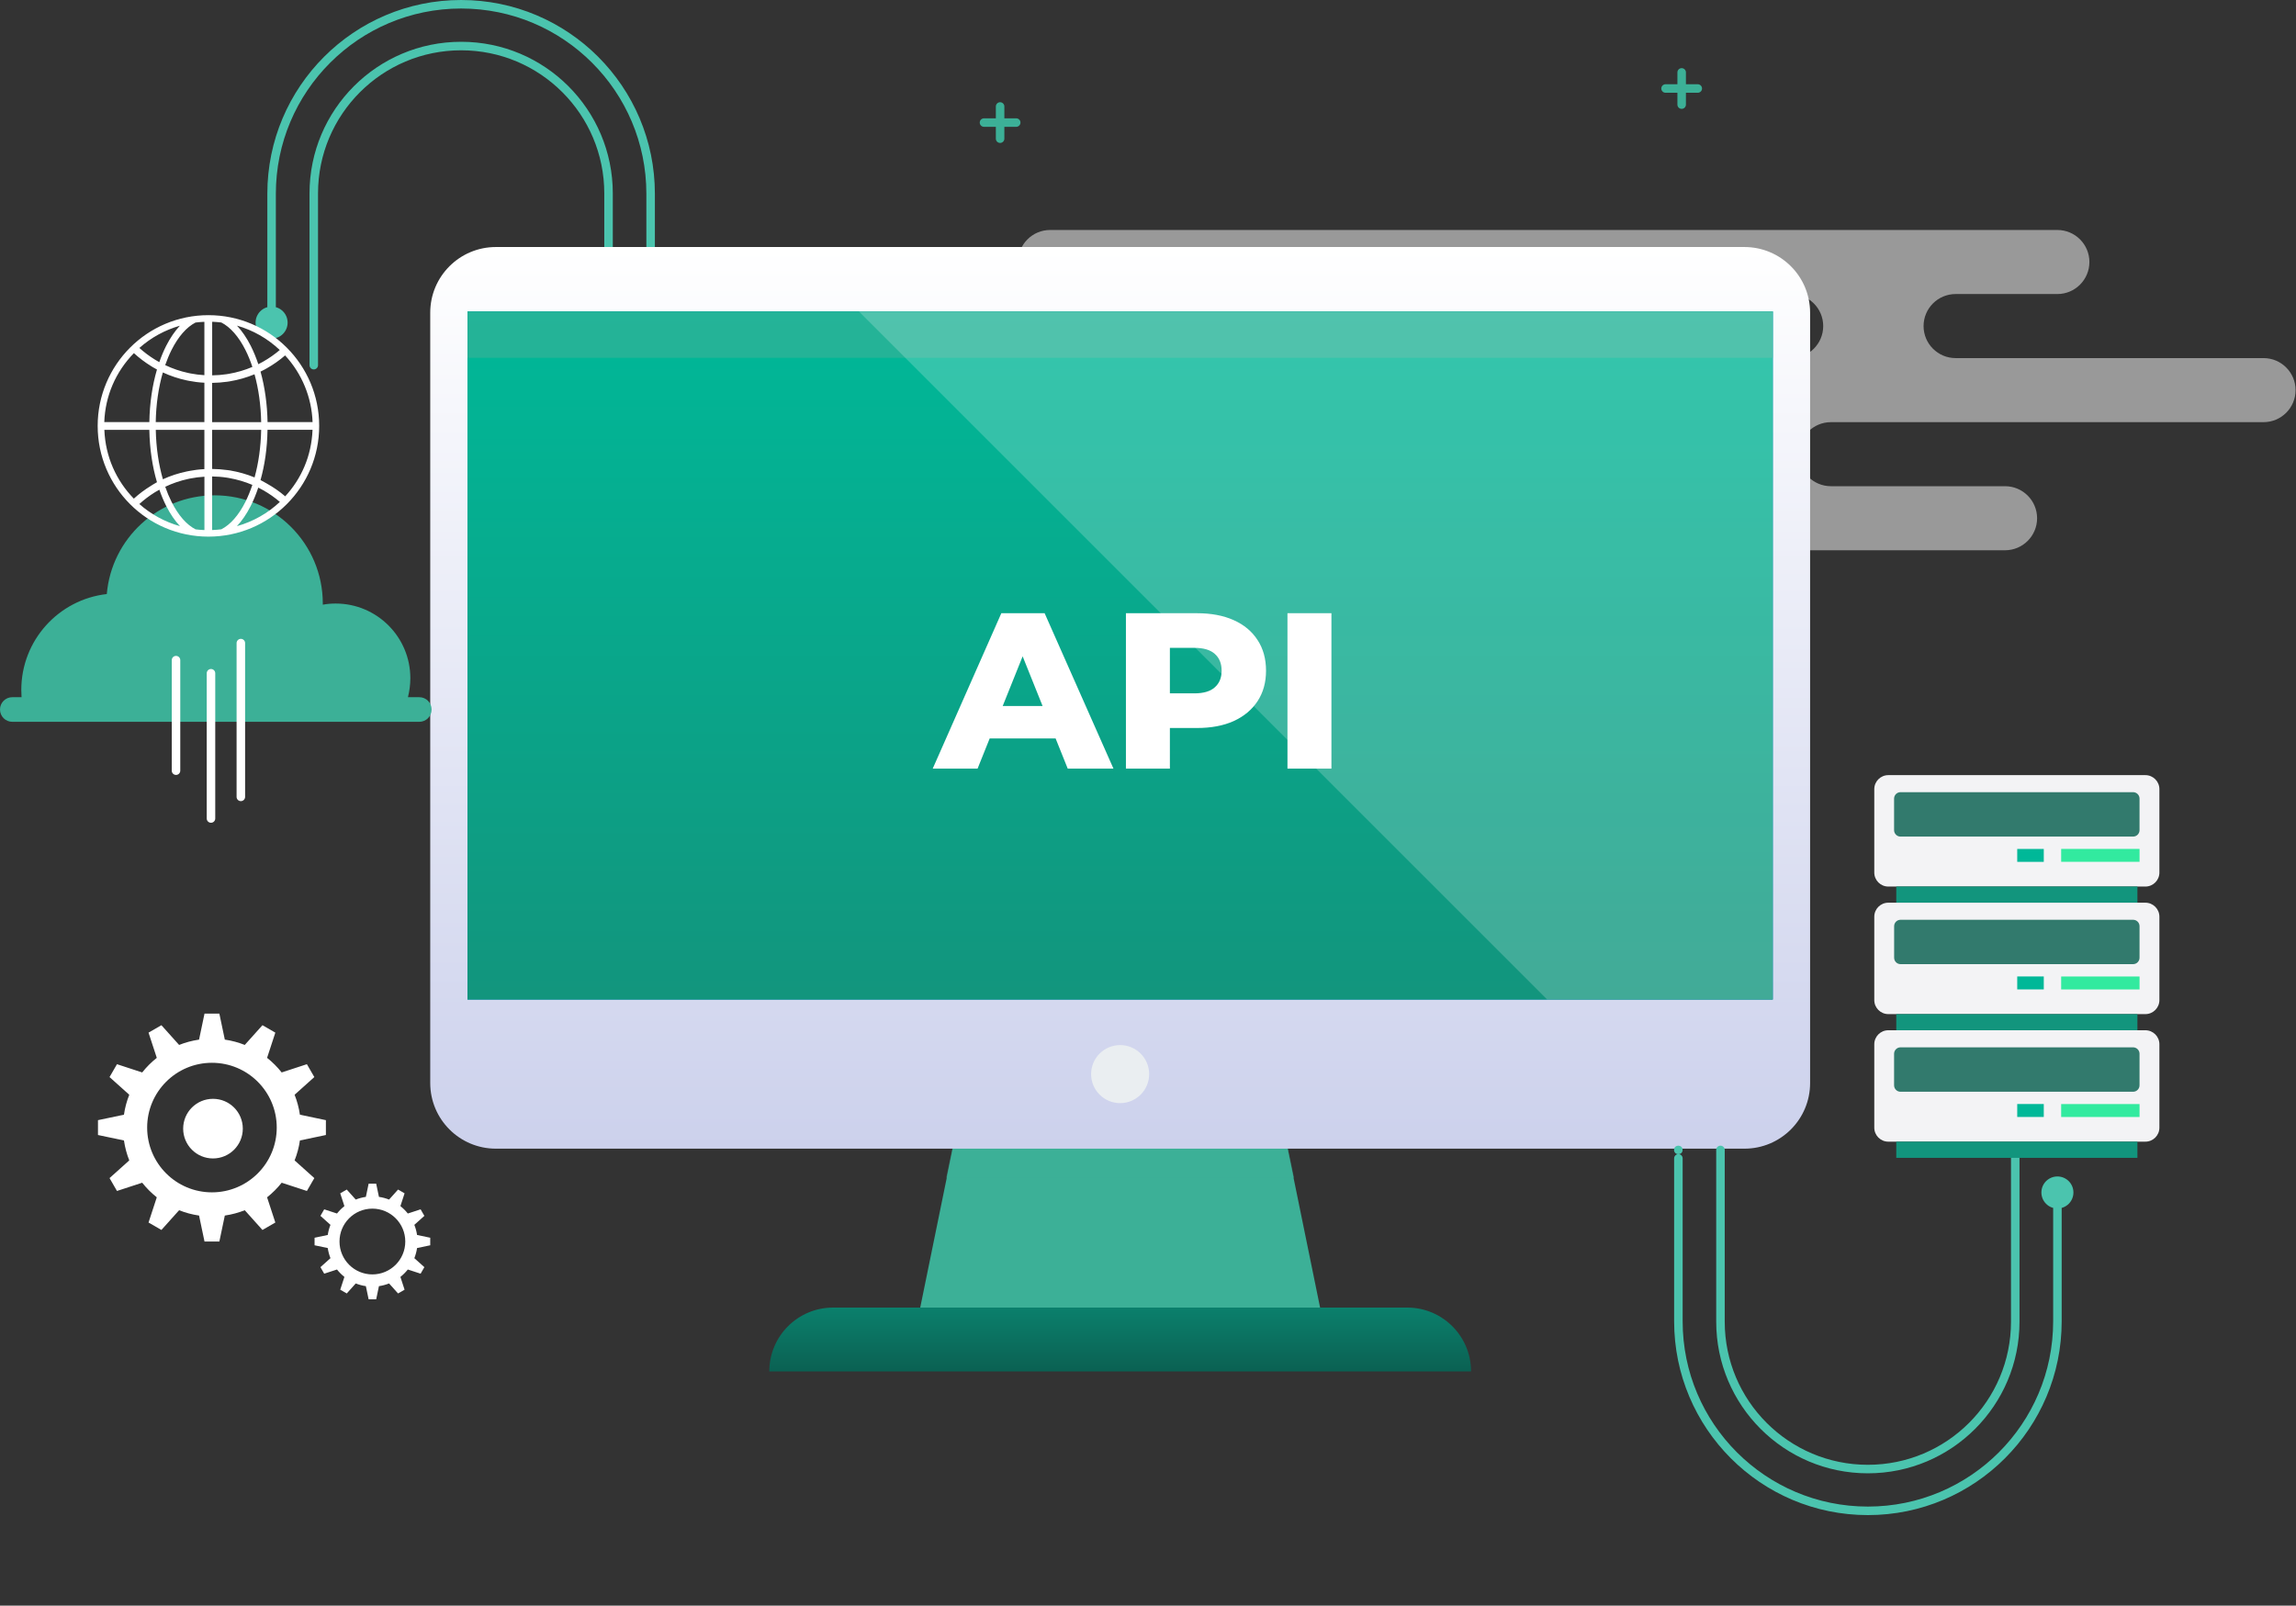 <svg width="539" height="377" viewBox="0 0 539 377" fill="none" xmlns="http://www.w3.org/2000/svg">
<rect x="0" y="0" width="539" height="377" fill="#333333" stroke="none"/>
<circle cx="63.762" cy="75.94" r="1" transform="rotate(180 63.762 75.94)" fill="#4BC4AE"/>
<path d="M63.758 71.97V45.5C63.758 20.93 83.678 1 108.248 1C132.818 1 152.738 20.92 152.738 45.5V83.76" stroke="#4BC4AE" stroke-width="2" stroke-linecap="round" stroke-linejoin="round"/>
<circle cx="152.75" cy="85.74" r="1" transform="rotate(180 152.75 85.74)" fill="#4BC4AE"/>
<path d="M67.519 75.75C67.519 77.83 65.84 79.51 63.76 79.51C61.679 79.51 59.999 77.83 59.999 75.75C59.999 73.67 61.679 71.99 63.76 71.99C65.84 71.99 67.519 73.67 67.519 75.75Z" fill="#4BC4AE"/>
<path d="M142.859 85.74V45.41C142.859 26.3 127.369 10.81 108.259 10.81C89.149 10.81 73.659 26.3 73.659 45.41V85.74" stroke="#4BC4AE" stroke-width="2" stroke-linecap="round" stroke-linejoin="round"/>
<g style="mix-blend-mode:overlay" opacity="0.5">
<path d="M490.5 61.52C490.5 57.37 487.13 54 482.98 54H246.52C242.37 54 239 57.37 239 61.52C239 65.67 242.37 69.04 246.52 69.04H420.49C424.64 69.04 428.01 72.41 428.01 76.56C428.01 80.71 424.64 84.08 420.49 84.08H306.17C302.02 84.08 298.65 87.45 298.65 91.6C298.65 95.75 302.02 99.12 306.17 99.12H369.04C373.19 99.12 376.56 102.49 376.56 106.64C376.56 110.79 373.19 114.16 369.04 114.16H346.06C341.91 114.16 338.54 117.53 338.54 121.68C338.54 125.83 341.91 129.2 346.06 129.2H470.7C474.85 129.2 478.22 125.83 478.22 121.68C478.22 117.53 474.85 114.16 470.7 114.16H429.82C425.67 114.16 422.3 110.79 422.3 106.64C422.3 102.49 425.67 99.12 429.82 99.12H531.38C535.53 99.12 538.9 95.75 538.9 91.6C538.9 87.45 535.53 84.08 531.38 84.08H459.09C454.94 84.08 451.57 80.71 451.57 76.56C451.57 72.41 454.94 69.04 459.09 69.04H482.98C487.13 69.04 490.5 65.67 490.5 61.52Z" fill="white"/>
</g>
<path d="M311.004 312.408H214.926L228.427 246.354H297.493L311.004 312.408Z" fill="#3CB097"/>
<g style="mix-blend-mode:multiply" opacity="0.6">
<path d="M303.762 276.519H222.156L228.426 246.354H297.492L303.762 276.519Z" fill="#3CB097"/>
</g>
<path d="M345.336 322H180.598C180.598 313.722 187.306 307.014 195.584 307.014H330.35C338.628 307.014 345.336 313.722 345.336 322Z" fill="url(#paint0_linear_4164_5524)"/>
<path d="M409.52 58H116.413C107.901 58 101 64.901 101 73.413V254.291C101 262.803 107.901 269.704 116.413 269.704H409.52C418.032 269.704 424.933 262.803 424.933 254.291V73.413C424.933 64.901 418.032 58 409.52 58Z" fill="url(#paint1_linear_4164_5524)"/>
<path d="M416.176 73.125H109.75V234.691H416.176V73.125Z" fill="#0078C0"/>
<path d="M416.176 73.125H109.75V234.691H416.176V73.125Z" fill="url(#paint2_linear_4164_5524)"/>
<g style="mix-blend-mode:multiply" opacity="0.6">
<path d="M416.176 73.125H109.75V84.009H416.176V73.125Z" fill="#3CB097"/>
</g>
<path d="M262.959 259.012C266.723 259.012 269.774 255.961 269.774 252.198C269.774 248.434 266.723 245.383 262.959 245.383C259.196 245.383 256.145 248.434 256.145 252.198C256.145 255.961 259.196 259.012 262.959 259.012Z" fill="#EAEEF1"/>
<g style="mix-blend-mode:overlay" opacity="0.2">
<path d="M416.174 73.125H201.629L363.195 234.68H416.174V73.125Z" fill="white"/>
</g>
<path d="M218.962 180.469L235.068 143.982H245.233L261.391 180.469H250.654L238.039 149.038H242.105L229.491 180.469H218.962ZM227.771 173.38L230.429 165.77H248.256L250.914 173.38H227.771ZM264.317 180.469V143.982H280.997C284.333 143.982 287.2 144.52 289.598 145.598C292.03 146.675 293.907 148.239 295.227 150.289C296.548 152.304 297.208 154.702 297.208 157.482C297.208 160.227 296.548 162.608 295.227 164.623C293.907 166.639 292.03 168.203 289.598 169.314C287.2 170.392 284.333 170.93 280.997 170.93H270.051L274.638 166.448V180.469H264.317ZM274.638 167.542L270.051 162.799H280.372C282.526 162.799 284.125 162.33 285.167 161.392C286.245 160.453 286.783 159.15 286.783 157.482C286.783 155.779 286.245 154.459 285.167 153.521C284.125 152.582 282.526 152.113 280.372 152.113H270.051L274.638 147.37V167.542ZM302.24 180.469V143.982H312.561V180.469H302.24Z" fill="white"/>
<path d="M76.506 266.497V263.01L70.408 261.729C70.169 260.099 69.746 258.53 69.158 257.047L73.791 252.892L72.045 249.87L66.125 251.807C65.12 250.538 63.968 249.386 62.699 248.381L64.635 242.461L61.614 240.715L57.459 245.348C55.976 244.759 54.407 244.331 52.777 244.098L51.496 238H48.01L46.729 244.098C45.099 244.337 43.53 244.759 42.047 245.348L37.892 240.715L34.87 242.461L36.807 248.381C35.538 249.386 34.386 250.538 33.381 251.807L27.461 249.87L25.715 252.892L30.348 257.047C29.759 258.53 29.331 260.099 29.098 261.729L23 263.01V266.497L29.098 267.777C29.337 269.407 29.759 270.976 30.348 272.459L25.715 276.614L27.461 279.636L33.381 277.699C34.386 278.968 35.538 280.12 36.807 281.125L34.87 287.045L37.892 288.791L42.047 284.158C43.53 284.747 45.099 285.176 46.729 285.408L48.01 291.506H51.496L52.777 285.408C54.407 285.169 55.976 284.747 57.459 284.158L61.614 288.791L64.635 287.045L62.699 281.125C63.968 280.12 65.12 278.968 66.125 277.699L72.045 279.636L73.791 276.614L69.158 272.459C69.746 270.976 70.175 269.407 70.408 267.777L76.506 266.497ZM64.966 264.75C64.966 273.152 58.158 279.96 49.756 279.96C41.354 279.96 34.546 273.152 34.546 264.75C34.546 256.348 41.354 249.54 49.756 249.54C58.158 249.54 64.966 256.348 64.966 264.75Z" fill="white"/>
<path fill-rule="evenodd" clip-rule="evenodd" d="M50 258C46.13 258 43 261.129 43 264.999C43 268.87 46.13 272 50 272C53.87 272 57 268.87 57 264.999C57 261.129 53.87 258 50 258Z" fill="white"/>
<path d="M101.002 292.389V290.617L97.907 289.968C97.785 289.141 97.57 288.344 97.27 287.59L99.623 285.482L98.741 283.95L95.738 284.93C95.229 284.287 94.641 283.705 93.997 283.19L94.978 280.187L93.446 279.305L91.338 281.658C90.584 281.358 89.787 281.143 88.96 281.021L88.31 277.926H86.539L85.89 281.021C85.062 281.143 84.266 281.358 83.512 281.658L81.404 279.305L79.872 280.187L80.852 283.19C80.209 283.699 79.627 284.287 79.112 284.93L76.109 283.95L75.227 285.482L77.58 287.59C77.279 288.344 77.065 289.141 76.942 289.968L73.848 290.617V292.389L76.942 293.038C77.065 293.865 77.279 294.662 77.58 295.416L75.227 297.524L76.109 299.056L79.112 298.076C79.621 298.719 80.209 299.301 80.852 299.816L79.872 302.819L81.404 303.701L83.512 301.348C84.266 301.648 85.062 301.863 85.89 301.985L86.539 305.08H88.31L88.96 301.985C89.787 301.863 90.584 301.648 91.338 301.348L93.446 303.701L94.978 302.819L93.997 299.816C94.641 299.307 95.223 298.719 95.738 298.076L98.741 299.056L99.623 297.524L97.27 295.416C97.57 294.662 97.785 293.865 97.907 293.038L101.002 292.389ZM95.143 291.506C95.143 295.771 91.687 299.228 87.422 299.228C83.156 299.228 79.7 295.771 79.7 291.506C79.7 287.241 83.156 283.784 87.422 283.784C91.687 283.784 95.143 287.241 95.143 291.506Z" fill="white"/>
<circle cx="482.988" cy="279.8" r="1" fill="#4BC4AE"/>
<path d="M482.992 283.77V310.24C482.992 334.81 463.072 354.74 438.502 354.74C413.932 354.74 394.012 334.82 394.012 310.24V271.98" stroke="#4BC4AE" stroke-width="2" stroke-linecap="round" stroke-linejoin="round"/>
<circle cx="394" cy="270" r="1" fill="#4BC4AE"/>
<path d="M479.23 279.99C479.23 277.91 480.91 276.23 482.99 276.23C485.07 276.23 486.75 277.91 486.75 279.99C486.75 282.07 485.07 283.75 482.99 283.75C480.91 283.75 479.23 282.07 479.23 279.99Z" fill="#4BC4AE"/>
<path d="M403.891 270V310.33C403.891 329.44 419.381 344.93 438.491 344.93C457.601 344.93 473.091 329.44 473.091 310.33V270" stroke="#4BC4AE" stroke-width="2" stroke-linecap="round" stroke-linejoin="round"/>
<path d="M503.64 182H443.29C441.473 182 440 183.473 440 185.29V204.87C440 206.687 441.473 208.16 443.29 208.16H503.64C505.457 208.16 506.93 206.687 506.93 204.87V185.29C506.93 183.473 505.457 182 503.64 182Z" fill="#F3F3F5"/>
<path d="M501.77 208.15H445.16V211.95H501.77V208.15Z" fill="#12957D"/>
<path d="M446.158 186H500.758C501.588 186 502.268 186.68 502.268 187.51V194.92C502.268 195.75 501.588 196.43 500.758 196.43H446.158C445.328 196.43 444.648 195.75 444.648 194.92V187.51C444.648 186.68 445.328 186 446.158 186Z" fill="#327A6D"/>
<path d="M502.271 199.32H483.871V202.35H502.271V199.32Z" fill="#32EA9F"/>
<path d="M473.559 202.36H479.789V199.33H473.559V202.36Z" fill="#00B898"/>
<path d="M503.64 211.95H443.29C441.473 211.95 440 213.423 440 215.24V234.82C440 236.637 441.473 238.11 443.29 238.11H503.64C505.457 238.11 506.93 236.637 506.93 234.82V215.24C506.93 213.423 505.457 211.95 503.64 211.95Z" fill="#F3F3F5"/>
<path d="M501.77 238.11H445.16V241.91H501.77V238.11Z" fill="#12957D"/>
<path d="M500.76 215.96H446.17C445.336 215.96 444.66 216.636 444.66 217.47V224.87C444.66 225.704 445.336 226.38 446.17 226.38H500.76C501.594 226.38 502.27 225.704 502.27 224.87V217.47C502.27 216.636 501.594 215.96 500.76 215.96Z" fill="#327A6D"/>
<path d="M502.271 229.28H483.871V232.32H502.271V229.28Z" fill="#32EA9F"/>
<path d="M473.559 232.31H479.789V229.27H473.559V232.31Z" fill="#00B898"/>
<path d="M503.64 241.9H443.29C441.473 241.9 440 243.373 440 245.19V264.77C440 266.587 441.473 268.06 443.29 268.06H503.64C505.457 268.06 506.93 266.587 506.93 264.77V245.19C506.93 243.373 505.457 241.9 503.64 241.9Z" fill="#F3F3F5"/>
<path d="M501.77 268.06H445.16V271.86H501.77V268.06Z" fill="#12957D"/>
<path d="M446.158 245.91H500.758C501.588 245.91 502.268 246.59 502.268 247.42V254.83C502.268 255.66 501.588 256.34 500.758 256.34H446.158C445.328 256.34 444.648 255.66 444.648 254.83V247.42C444.648 246.59 445.328 245.91 446.158 245.91Z" fill="#327A6D"/>
<path d="M502.271 259.23H483.871V262.27H502.271V259.23Z" fill="#32EA9F"/>
<path d="M473.559 262.26H479.789V259.22H473.559V262.26Z" fill="#00B898"/>
<path d="M234.781 25V32.56" stroke="#3CB097" stroke-width="2" stroke-linecap="round" stroke-linejoin="round"/>
<path d="M238.56 28.78H231" stroke="#3CB097" stroke-width="2" stroke-linecap="round" stroke-linejoin="round"/>
<path d="M394.781 17V24.56" stroke="#3CB097" stroke-width="2" stroke-linecap="round" stroke-linejoin="round"/>
<path d="M398.56 20.78H391" stroke="#3CB097" stroke-width="2" stroke-linecap="round" stroke-linejoin="round"/>
<path d="M98.44 163.7H95.77C96.12 162.28 96.33 160.78 96.33 159.24C96.33 149.56 88.48 141.71 78.8 141.71C77.76 141.71 76.76 141.79 75.78 141.98V141.71C75.78 127.67 64.41 116.3 50.37 116.3C37.08 116.3 26.19 126.48 25.07 139.48C13.76 140.77 5 150.35 5 161.99C5 162.57 5.02 163.14 5.06 163.7H2.89C1.29 163.7 0 164.99 0 166.59C0 168.19 1.29 169.48 2.89 169.48H98.43C100.03 169.48 101.32 168.19 101.32 166.59C101.32 164.99 100.03 163.7 98.43 163.7H98.44Z" fill="#3CB097"/>
<path d="M48.93 74C34.57 74 22.93 85.64 22.93 100C22.93 114.36 34.57 126 48.93 126C63.29 126 74.93 114.36 74.93 100C74.93 85.64 63.29 74 48.93 74ZM42.24 76.47C41.06 77.72 39.97 79.31 39 81.22C38.4 82.4 37.87 83.68 37.4 85.03C37.19 84.91 36.98 84.8 36.77 84.67C36.61 84.58 36.46 84.48 36.3 84.39C35.03 83.6 33.83 82.7 32.72 81.7C35.48 79.25 38.72 77.48 42.23 76.48L42.24 76.47ZM31.44 82.92C32.69 84.06 34.03 85.07 35.45 85.95C35.62 86.06 35.78 86.15 35.94 86.25C36.24 86.43 36.54 86.6 36.85 86.76C35.75 90.5 35.14 94.64 35.06 99.11H24.48C24.7 92.98 27.15 87.3 31.43 82.92H31.44ZM24.49 100.93H35.06C35.14 105.4 35.76 109.51 36.85 113.22C36.54 113.38 36.24 113.57 35.94 113.75C35.78 113.84 35.62 113.95 35.45 114.06C34.02 114.94 32.67 115.93 31.42 117.08C27.31 112.87 24.74 107.23 24.5 100.94L24.49 100.93ZM32.71 118.34C33.83 117.33 35.03 116.42 36.31 115.62C36.47 115.52 36.62 115.43 36.78 115.34C36.99 115.22 37.2 115.1 37.41 114.98C37.88 116.33 38.41 117.6 39.01 118.79C39.98 120.7 41.07 122.29 42.25 123.54C38.64 122.52 35.4 120.72 32.71 118.34ZM47.98 124.45C47.81 124.45 47.85 124.45 47.79 124.45C47.16 124.42 46.53 124.37 45.91 124.29C43.81 123.21 41.86 121.01 40.27 117.83C39.72 116.73 39.22 115.54 38.79 114.29C40.51 113.47 42.32 112.85 44.19 112.45C44.36 112.41 44.54 112.38 44.72 112.34C45.8 112.13 46.83 112 47.99 111.93V124.46L47.98 124.45ZM47.98 110.15C46.65 110.22 45.59 110.36 44.43 110.58C44.26 110.61 44.08 110.65 43.87 110.69C41.92 111.1 40.04 111.7 38.24 112.53C37.23 109.03 36.65 105.07 36.57 100.93H47.98V110.15ZM47.98 99.11H36.56C36.63 94.97 37.21 90.97 38.23 87.45C40.03 88.28 41.91 88.91 43.86 89.32C44.07 89.36 44.25 89.4 44.42 89.43C45.59 89.65 46.65 89.8 47.98 89.86V99.11ZM47.98 88.09C46.82 88.02 45.78 87.89 44.71 87.68C44.52 87.64 44.35 87.61 44.18 87.57C42.31 87.17 40.51 86.55 38.78 85.73C39.22 84.48 39.71 83.29 40.26 82.19C41.86 79.01 43.8 76.81 45.9 75.73C46.52 75.65 47.16 75.6 47.79 75.57C47.85 75.57 47.81 75.57 47.98 75.57V88.1V88.09ZM73.39 99.11H62.81C62.74 94.97 62.17 90.86 61.16 87.25C61.48 87.1 61.79 86.93 62.11 86.77C62.29 86.67 62.45 86.58 62.61 86.49C64.14 85.63 65.59 84.61 66.93 83.45C70.9 87.76 73.17 93.31 73.38 99.11H73.39ZM65.68 82.18C64.48 83.2 63.18 84.11 61.81 84.89C61.64 84.99 61.48 85.07 61.33 85.15C61.1 85.27 60.87 85.39 60.64 85.51C60.13 83.98 59.54 82.54 58.87 81.21C57.9 79.3 56.81 77.71 55.63 76.46C59.38 77.52 62.8 79.47 65.68 82.18ZM49.8 75.56C49.8 75.56 49.98 75.56 50.06 75.56C50.69 75.59 51.33 75.64 51.96 75.72C54.06 76.8 56.02 79 57.62 82.18C58.24 83.41 58.78 84.74 59.25 86.15C57.49 86.9 55.65 87.44 53.75 87.77C53.58 87.8 53.38 87.83 53.19 87.86C52.09 88.03 50.97 88.11 49.81 88.13V75.56H49.8ZM49.8 89.9C50.96 89.88 52.24 89.79 53.41 89.62C53.63 89.59 53.82 89.56 53.98 89.53C55.96 89.2 57.9 88.64 59.75 87.88C60.7 91.3 61.24 95.14 61.31 99.12H49.8V89.91V89.9ZM49.8 100.93H61.31C61.23 104.91 60.7 108.71 59.76 112.1C57.91 111.33 55.99 110.8 54.01 110.46C53.85 110.43 53.63 110.41 53.42 110.38C52.24 110.21 50.96 110.12 49.8 110.11V100.93ZM51.95 124.28C51.33 124.36 50.68 124.41 50.05 124.44C49.98 124.44 49.8 124.44 49.8 124.44V111.87C50.96 111.89 52.08 111.97 53.18 112.14C53.37 112.17 53.56 112.2 53.73 112.23C55.62 112.56 57.47 113.1 59.24 113.85C58.77 115.26 58.23 116.59 57.62 117.82C56.02 121 54.07 123.2 51.96 124.28H51.95ZM55.62 123.54C56.8 122.29 57.89 120.7 58.86 118.79C59.53 117.46 60.12 116.02 60.63 114.49C60.86 114.61 61.09 114.72 61.32 114.85C61.47 114.93 61.62 115.02 61.8 115.11C63.18 115.89 64.49 116.81 65.7 117.85C62.9 120.48 59.47 122.46 55.62 123.54ZM66.96 116.54C65.61 115.38 64.15 114.38 62.61 113.52C62.45 113.43 62.29 113.34 62.11 113.24C61.8 113.07 61.48 112.88 61.16 112.72C62.16 109.13 62.73 105.23 62.8 100.92H73.37C73.13 107.05 70.76 112.39 66.95 116.54H66.96Z" fill="white"/>
<path d="M49.531 158.08V192.18" stroke="white" stroke-width="2" stroke-linecap="round" stroke-linejoin="round"/>
<path d="M41.32 155V180.95" stroke="white" stroke-width="2" stroke-linecap="round" stroke-linejoin="round"/>
<path d="M56.539 151V187.1" stroke="white" stroke-width="2" stroke-linecap="round" stroke-linejoin="round"/>
<defs>
<linearGradient id="paint0_linear_4164_5524" x1="262.967" y1="337.5" x2="262.967" y2="303.5" gradientUnits="userSpaceOnUse">
<stop stop-color="#0A4138"/>
<stop offset="1" stop-color="#0B8772"/>
</linearGradient>
<linearGradient id="paint1_linear_4164_5524" x1="262.961" y1="269.704" x2="262.961" y2="58" gradientUnits="userSpaceOnUse">
<stop stop-color="#CCD1EC"/>
<stop offset="1" stop-color="white"/>
</linearGradient>
<linearGradient id="paint2_linear_4164_5524" x1="262.963" y1="234.68" x2="262.963" y2="73.125" gradientUnits="userSpaceOnUse">
<stop stop-color="#12957D"/>
<stop offset="1" stop-color="#00B898"/>
</linearGradient>
</defs>
</svg>
